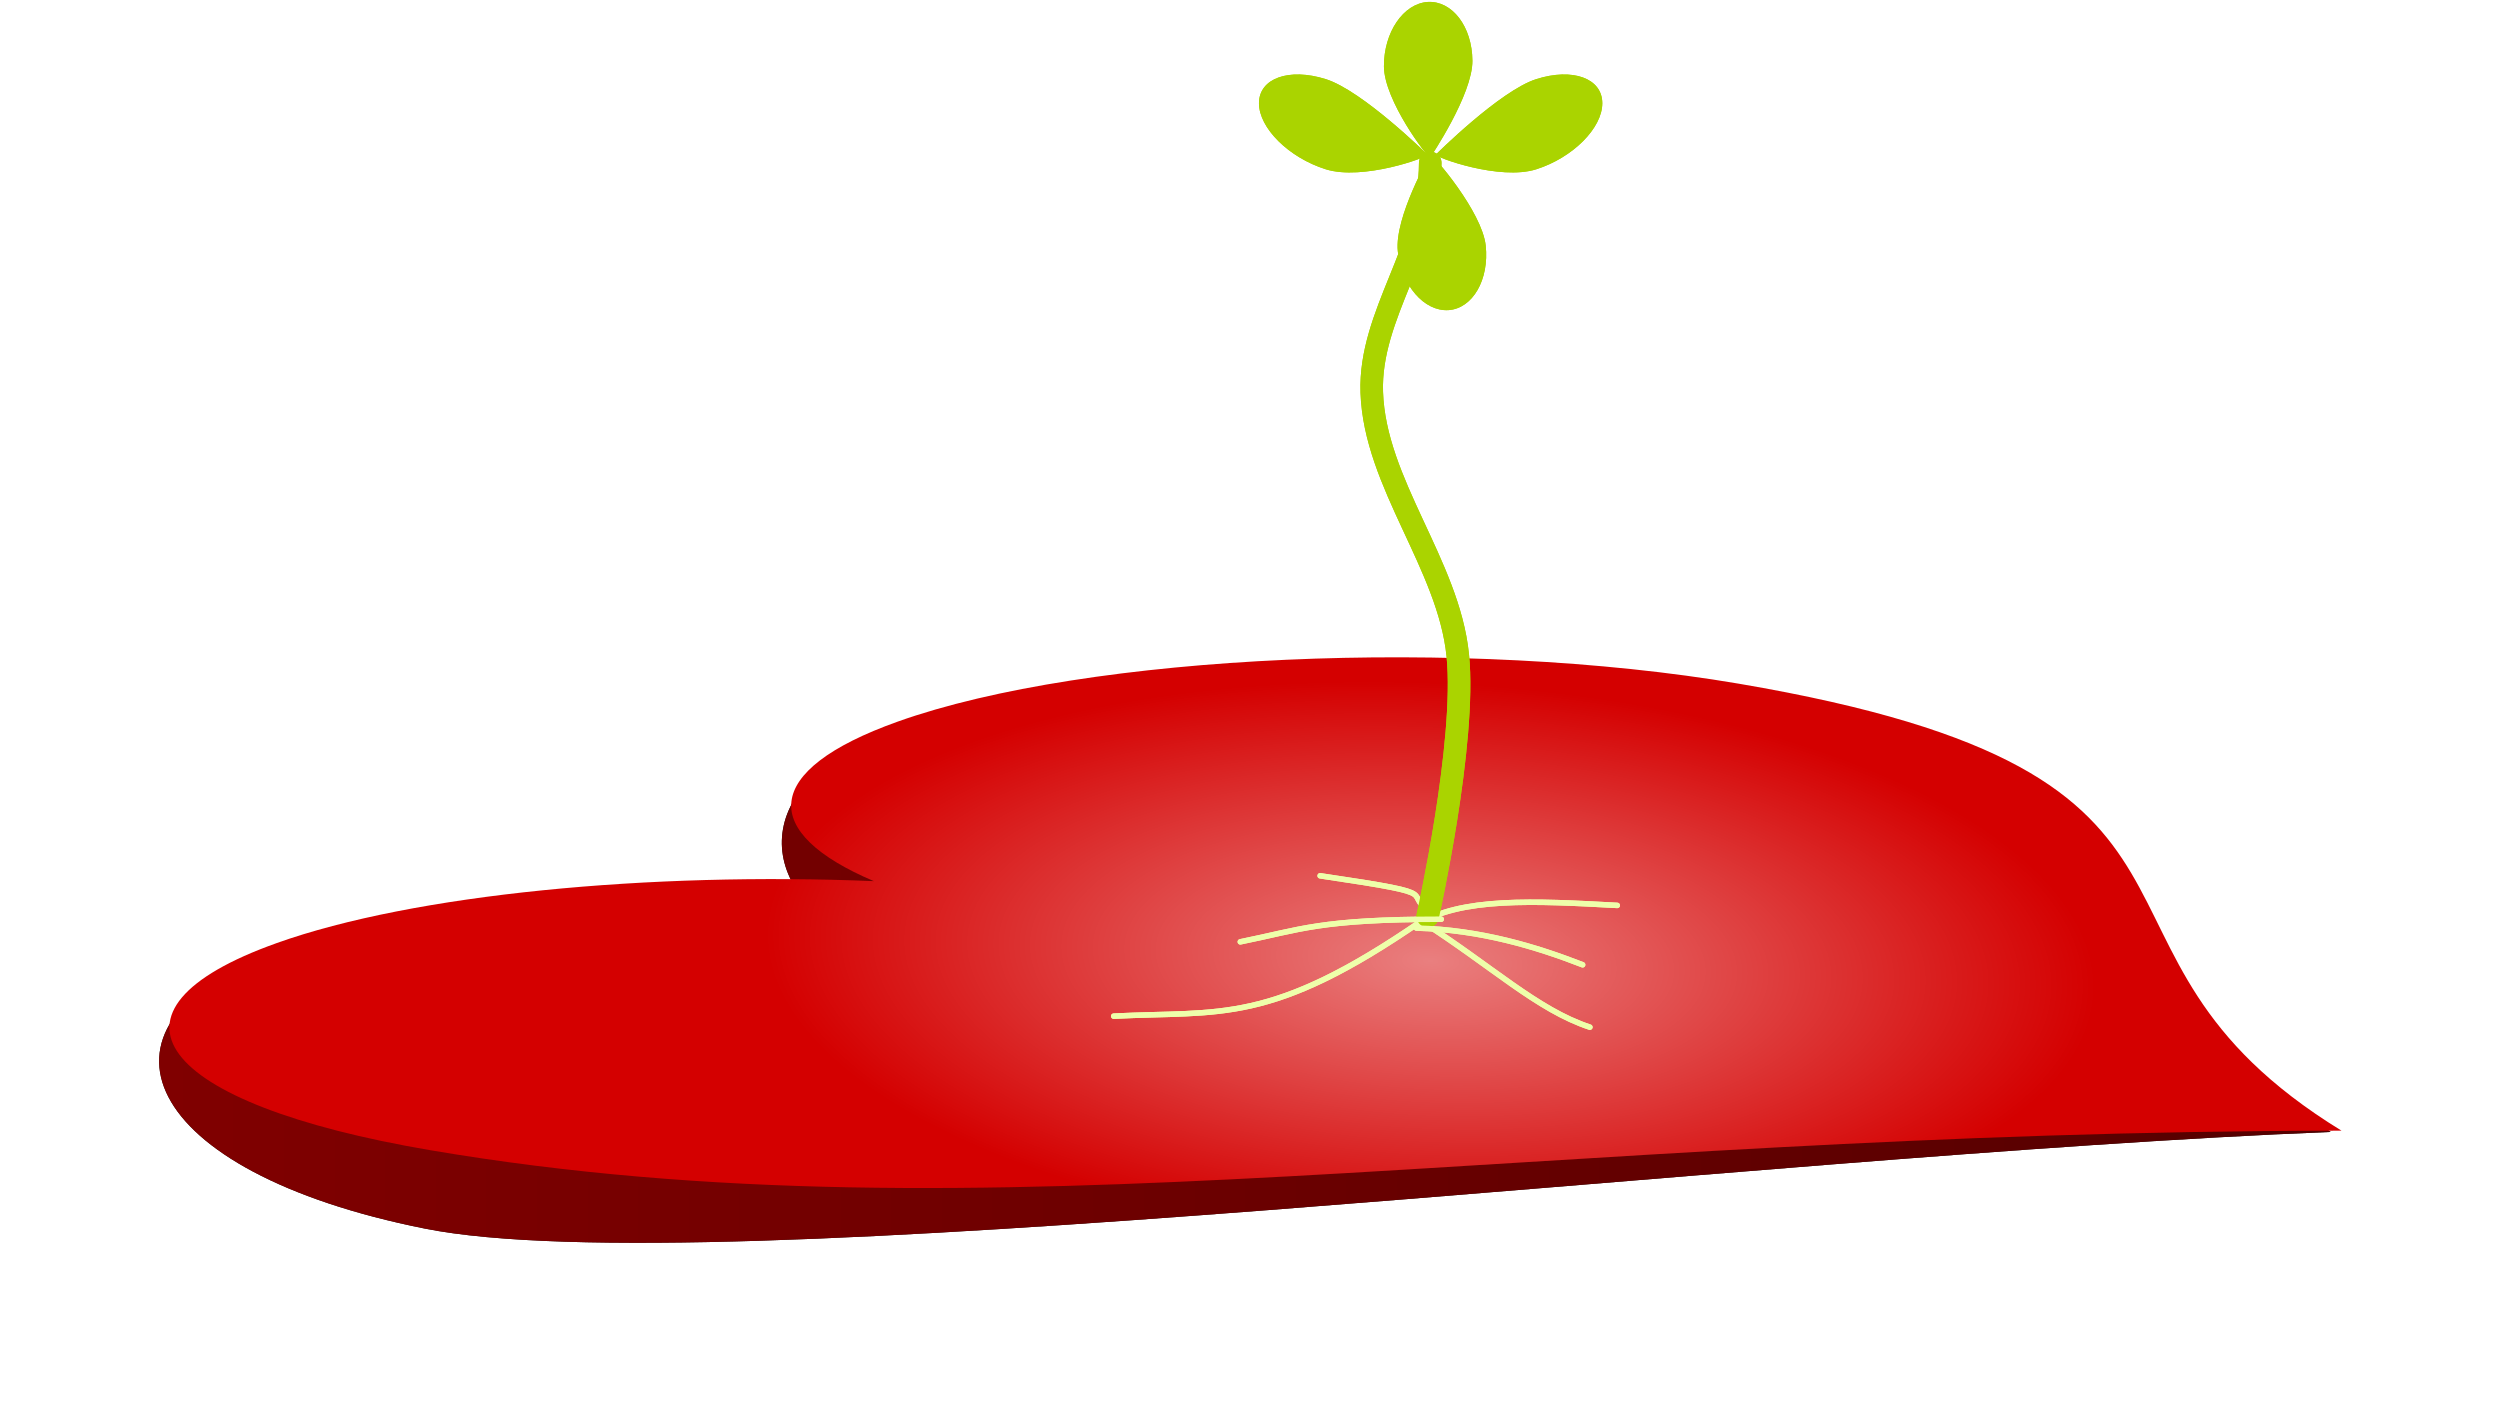 <svg xmlns="http://www.w3.org/2000/svg" viewBox="0 0 262.71 147.69"><defs><radialGradient id="c" gradientUnits="userSpaceOnUse" cy="430.22" cx="364.78" gradientTransform="matrix(.612 .029 -.012 .256 146.51 309.29)" r="3.946"><stop offset="0" stop-color="#fff" stop-opacity=".498"/><stop offset="1" stop-color="#fff" stop-opacity="0"/></radialGradient><linearGradient id="b" y2="430.03" gradientUnits="userSpaceOnUse" x2="367.87" y1="430.03" x1="359.97"><stop offset="0" stop-color="maroon"/><stop offset="1" stop-color="#500"/></linearGradient><filter id="a" width="1.151" y="-.296" x="-.076" height="1.593" color-interpolation-filters="sRGB"><feGaussianBlur stdDeviation=".249"/></filter></defs><path d="M360.37 429.98c-.69.262-.467.79.568.997s4.82-.268 6.925-.351c-1.08-.709-.208-1.082-2.172-1.439-.998-.18-2.393-.27-3.082-.009-.5.19-.475.587-.06.775-.814-.036-1.56-.214-2.06-.024z" filter="url(#a)" fill="#24221c" transform="translate(-10394.787 -12336.046) scale(28.923)"/><path d="M360.37 429.98c-.69.262-.467.79.568.997s4.82-.268 6.925-.351c-1.08-.709-.208-1.082-2.172-1.439-.998-.18-2.393-.27-3.082-.009-.5.19-.475.587-.06.775-.814-.036-1.588-.047-2.088.143z" fill="url(#b)" transform="translate(-10394.787 -12336.046) scale(28.923)"/><path d="M29.063 99.108c-19.939 7.11-12.696 16.854 16.165 21.762 58.693 9.981 114.957-1.978 200.827-2.054-31.26-19.202-6.546-37.316-63.348-46.973-28.86-4.908-68.437-3.121-88.368 3.986-14.44 5.15-14.524 11.683-2.499 16.764-23.556-.969-48.33 1.363-62.78 6.514z" fill="#d40000"/><path d="M360.4 429.94c-.69.246-.439.583.559.752 2.03.345 3.974-.068 6.943-.07-1.08-.665-.226-1.29-2.19-1.625-.998-.17-2.366-.108-3.055.138-.5.178-.502.404-.087.58-.814-.034-1.67.047-2.17.225z" fill="url(#c)" transform="translate(-10394.787 -12336.046) scale(28.923)"/><path d="M167.07 107.939c-5.542-1.826-10.372-6.473-17.85-11.231M117.034 106.782c11.261-.57 16.395.995 32.394-10.04M148.85 97.237c4.513-2.999 12.521-2.557 21.097-2.094M138.726 92.03c14.703 2.176 7.533 1.568 12.395 4.307" stroke="#efa" stroke-linecap="round" stroke-width=".578" fill="none"/><path d="M150.295 17.12c-.029 9.024-6.423 15.866-6.144 24.103.324 9.59 8.06 18.067 9.036 27.622.935 9.154-3.155 27.43-3.155 27.43" stroke="#aad400" stroke-linecap="round" stroke-width="2.372" fill="none"/><path d="M150.006 16.253c0 .289-6.816 2.753-10.692 1.535-3.875-1.217-7.017-4.324-7.017-6.94 0-2.618 3.142-3.751 7.017-2.534 3.876 1.217 10.692 7.939 10.692 7.939zM150.874 16.253c0 .289 6.736 2.753 10.567 1.535s6.936-4.324 6.936-6.94c0-2.618-3.105-3.751-6.936-2.534-3.83 1.217-10.567 7.939-10.567 7.939zM150.295 16.253c.29-.019 5.446 5.98 5.83 9.557.384 3.578-1.371 6.613-3.924 6.78-2.557.145-4.93-2.6-5.314-6.176-.384-3.578 3.408-10.161 3.408-10.161z" fill="#aad400"/><path d="M150.295 16.542c-.292.018-4.843-5.98-4.865-9.557-.024-3.578 2.036-6.614 4.607-6.78 2.571-.145 4.667 2.6 4.69 6.176.024 3.578-4.432 10.16-4.432 10.16z" fill="#aad400"/><path d="M130.338 98.972c6.35-1.284 8.276-2.366 21.115-2.377M148.85 97.526c6.729.174 12.58 1.961 17.46 3.857" stroke="#efa" stroke-linecap="round" stroke-width=".578" fill="none"/><g><path d="M167.07 107.939c-5.542-1.826-10.372-6.473-17.85-11.231M117.034 106.782c11.261-.57 16.395.995 32.394-10.04M148.85 97.237c4.513-2.999 12.521-2.557 21.097-2.094M138.726 92.03c14.703 2.176 7.533 1.568 12.395 4.307" stroke="#efa" stroke-linecap="round" stroke-width=".578" fill="none"/><path d="M150.295 17.12c-.029 9.024-6.423 15.866-6.144 24.103.324 9.59 8.06 18.067 9.036 27.622.935 9.154-3.155 27.43-3.155 27.43" stroke="#aad400" stroke-linecap="round" stroke-width="2.372" fill="none"/><path d="M150.006 16.253c0 .289-6.816 2.753-10.692 1.535-3.875-1.217-7.017-4.324-7.017-6.94 0-2.618 3.142-3.751 7.017-2.534 3.876 1.217 10.692 7.939 10.692 7.939zM150.874 16.253c0 .289 6.736 2.753 10.567 1.535s6.936-4.324 6.936-6.94c0-2.618-3.105-3.751-6.936-2.534-3.83 1.217-10.567 7.939-10.567 7.939zM150.295 16.253c.29-.019 5.446 5.98 5.83 9.557.384 3.578-1.371 6.613-3.924 6.78-2.557.145-4.93-2.6-5.314-6.176-.384-3.578 3.408-10.161 3.408-10.161z" fill="#aad400"/><path d="M150.295 16.542c-.292.018-4.843-5.98-4.865-9.557-.024-3.578 2.036-6.614 4.607-6.78 2.571-.145 4.667 2.6 4.69 6.176.024 3.578-4.432 10.16-4.432 10.16z" fill="#aad400"/><path d="M130.338 98.972c6.35-1.284 8.276-2.366 21.115-2.377M148.85 97.526c6.729.174 12.58 1.961 17.46 3.857" stroke="#efa" stroke-linecap="round" stroke-width=".578" fill="none"/></g></svg>